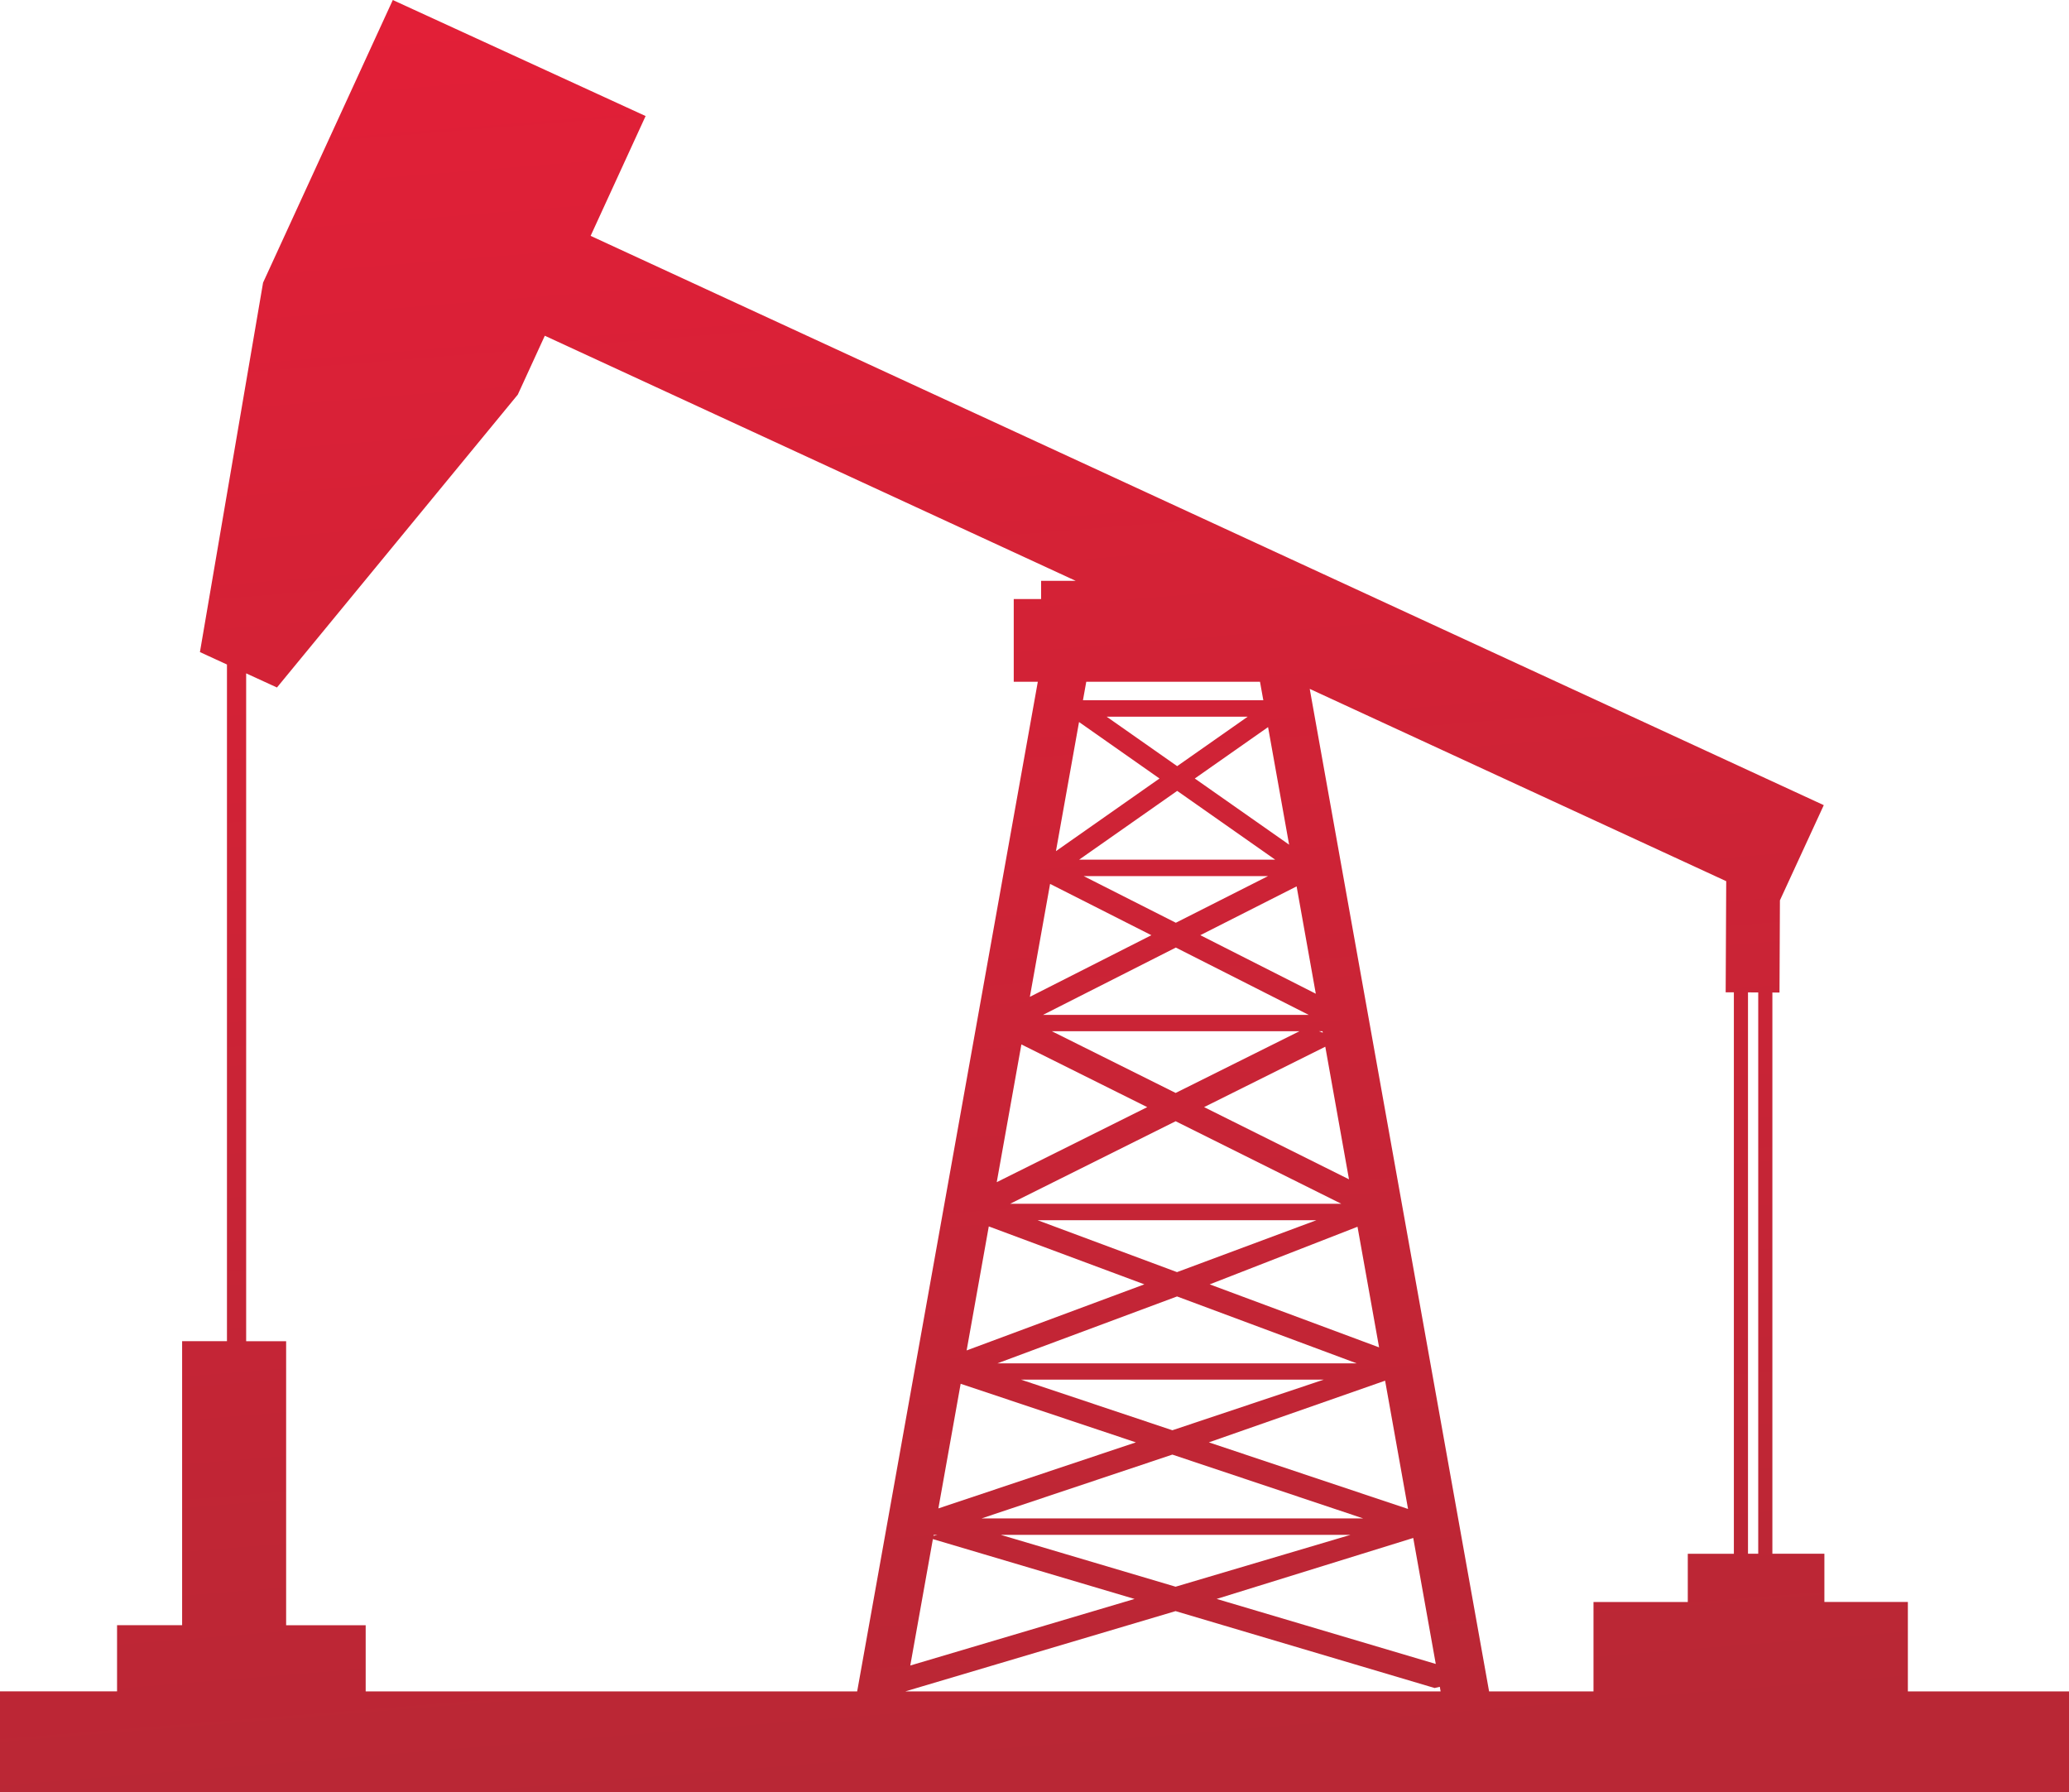 <?xml version="1.0" encoding="UTF-8"?> <svg xmlns="http://www.w3.org/2000/svg" xmlns:xlink="http://www.w3.org/1999/xlink" xmlns:xodm="http://www.corel.com/coreldraw/odm/2003" xml:space="preserve" width="29.206mm" height="25.296mm" version="1.1" style="shape-rendering:geometricPrecision; text-rendering:geometricPrecision; image-rendering:optimizeQuality; fill-rule:evenodd; clip-rule:evenodd" viewBox="0 0 884.06 765.69"> <defs> <style type="text/css"> .fil0 {fill:url(#id0);fill-rule:nonzero} </style> <linearGradient id="id0" gradientUnits="userSpaceOnUse" x1="333.84" y1="763.99" x2="272.28" y2="1.7"> <stop offset="0" style="stop-opacity:1; stop-color:#B92735"></stop> <stop offset="1" style="stop-opacity:1; stop-color:#E21F37"></stop> </linearGradient> </defs> <g id="Слой_x0020_1">  <path class="fil0" d="M386.96 722.61l0.01 -0.05 115.34 -34.25 110.68 32.85 2.23 -0.51 0.34 1.96 -198.42 0 -30.19 0 0.01 0zm30.19 43.08l466.9 0 0.01 0 0 -43.08 -0.01 0 -68.84 0 0 -38.21 -35.67 0 0 -20.6 -22.22 0 0 -239.78 3.04 0.02 0.18 -39.39 18.74 -40.67 -362.13 -167.17 0 0.01 -164.78 -76.06 23.49 -51.19 -108.02 -49.57 -55.43 120.74 -26.98 157.84 11.55 5.31 0 289.1 -19.16 0 0 121.34 -27.8 0 0 28.26 -50.02 0 0 43.07 417.16 0 -0.01 0.02zm-260.9 -43.08l0 -28.26 -33.99 0 0 -121.34 -17.08 0 0 -285.34 13.16 6.04 102.91 -125.13 11.54 -25.15 199.33 92.01 27.51 12.7 -14.78 0 0 7.79 -11.69 0 0 35.32 10.29 0 -77.19 431.35 -210.02 0 0.01 0.01zm282.15 -484.28l-6.27 -2.9 6.27 2.9zm197.87 484.28l-76.64 -428.31 0.01 0.01 177.95 82.15 -0.23 47.47 3.5 0.02 0 239.87 -19.69 0 0 20.59 -40.29 0 0 38.21 -44.61 0 0 -0.01zm115 -298.62l0 239.81 -4.37 0 0 -239.83 4.37 0.02zm-212.89 -132.74l1.42 7.91 -77.07 0 1.42 -7.91 74.23 0zm-95.01 230.06l119.1 0 -59.55 22.17 -59.56 -22.17zm129.74 -7.03l-141.5 0 70.73 -35.26 70.77 35.26zm-123.66 -73.71l105.78 0 -52.89 26.36 -52.89 -26.36zm114.15 0l1.49 0 0.12 0.61 -1.6 -0.61zm-4.38 -6.98l-113.58 0 56.78 -28.77 56.79 28.77zm-96.15 -59.29l78.72 0 -39.37 19.92 -39.35 -19.92zm81.8 -7.03l-83.78 0 41.91 -29.39 41.88 29.39zm-155.92 344.28l9.66 -54.01 86.17 25.57 -95.83 28.44zm9.92 -55.41l0.08 -0.4 1.66 0 -1.73 0.4 -0.01 0zm2.09 -11.71l9.52 -53.25 74.87 25.03 -84.39 28.22zm25.23 -61.98l76.75 -28.58 76.75 28.58 -153.51 0 0.01 0zm165.65 7.41l9.8 54.8 -85.11 -28.45 75.31 -26.35zm11.67 65.2l0.05 0.27 -0.05 0 0 -0.27zm0.35 1.99l9.63 53.83 -93.62 -27.78 83.98 -26.04 0 -0.01zm-184.44 -8.35l81.52 -27.26 81.53 27.26 -163.05 0zm8.22 7.03l149.39 0 -74.71 22.15 -74.68 -22.15zm137.97 -66.31l-64.67 21.62 -64.66 -21.62 129.34 0 -0.01 0zm-152.58 -12.47l9.47 -53 66.47 24.75 -75.93 28.23 -0.01 0.01zm167.02 -52.85l9.22 51.53 -72.38 -26.92 63.15 -24.61 0.01 0zm-154.15 -19.06l10.53 -58.84 53.77 26.79 -64.3 32.06zm140.38 -57.87l10.13 56.66 -61.91 -30.85 51.79 -25.81 -0.01 0zm-126.23 -21.31l8.64 -48.24 43.28 21.92 -51.92 26.33zm113.98 -47.18l8.2 45.86 -49.35 -25.01 41.15 -20.85zm-102.84 -15.04l9.87 -55.18 34.38 24.13 -44.25 31.04zm59.33 -31.05l31.31 -21.96 8.99 50.23 -40.3 -28.27 0 0.01zm22.59 -26.4l-30.12 21.12 -30.11 -21.12 60.23 0z"></path> </g> </svg> 